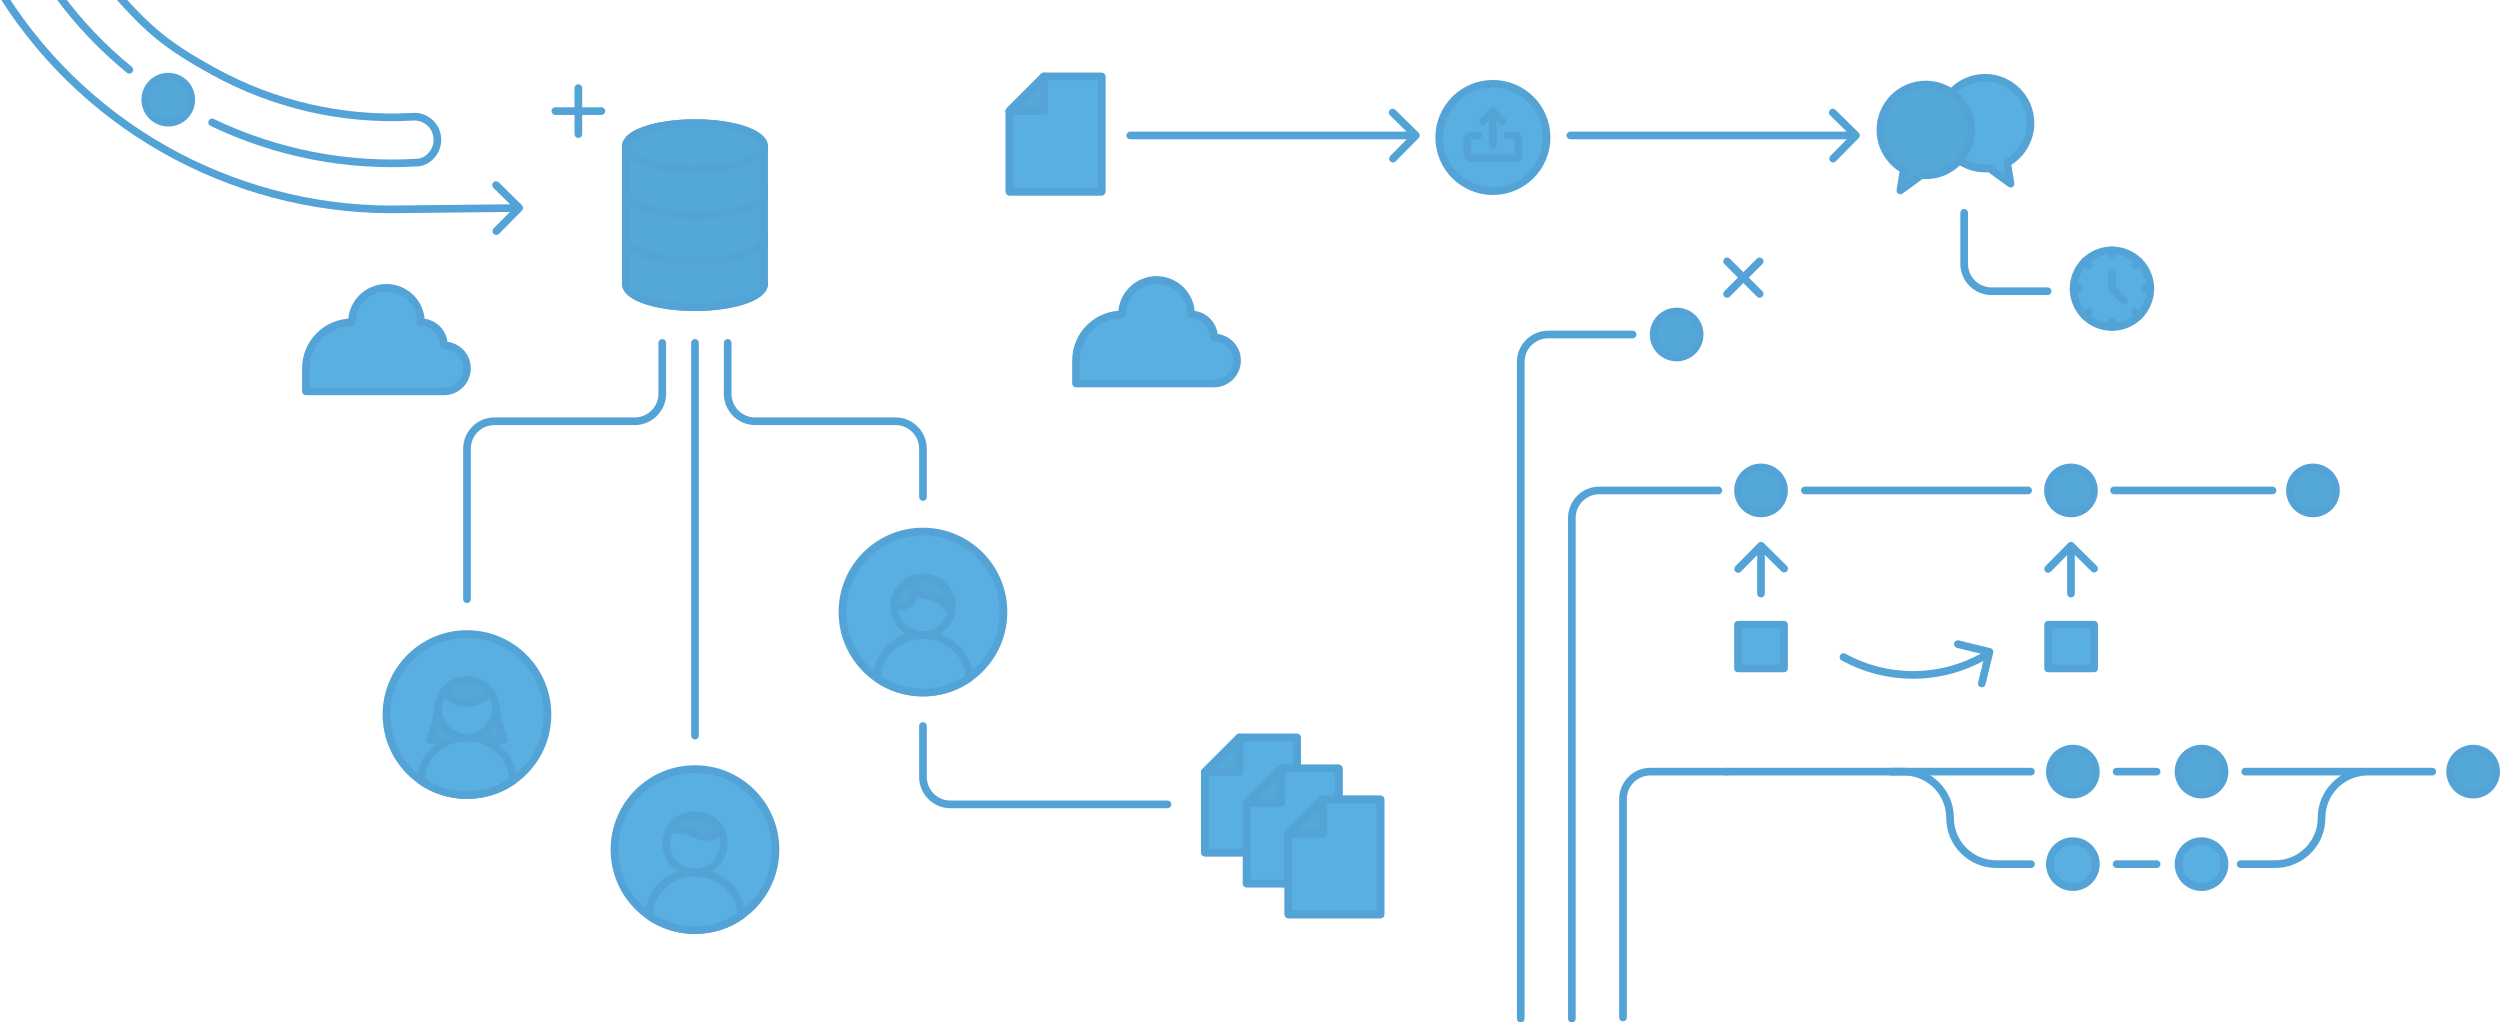 <svg width="978" height="400" viewBox="0 0 978 400" xmlns="http://www.w3.org/2000/svg"><title>Hero</title><g id="Hero" fill="none"><path d="M841.19 112.928c0-8.284-6.715-15-15-15-8.283 0-15 6.716-15 15 0 8.284 6.717 15 15 15 8.285 0 15-6.716 15-15z" id="Fill-2" fill="#59AFE1"/><path d="M841.19 112.928c0-8.284-6.715-15-15-15-8.283 0-15 6.716-15 15 0 8.284 6.717 15 15 15 8.285 0 15-6.716 15-15z" id="Stroke-3" stroke="#54A3D6" stroke-width="3" stroke-linecap="round" stroke-linejoin="round"/><path d="M605.023 53.78c0-11.596-9.402-21-21-21s-21 9.404-21 21c0 11.6 9.402 21 21 21s21-9.4 21-21z" id="Fill-4" fill="#59AFE1"/><path d="M605.023 53.78c0-11.596-9.402-21-21-21s-21 9.404-21 21c0 11.6 9.402 21 21 21s21-9.4 21-21z" id="Stroke-5" stroke="#54A3D6" stroke-width="3" stroke-linecap="round" stroke-linejoin="round"/><path d="M826.19 106.694v6.234l4.78 4.778" id="Fill-6" fill="#59AFE1"/><path d="M826.19 106.694v6.234l4.78 4.778" id="Stroke-7" stroke="#54A3D6" stroke-width="3" stroke-linecap="round" stroke-linejoin="round"/><path d="M826.19 97.928v2.307" id="Fill-8" fill="#59AFE1"/><path d="M826.19 97.928v2.307" id="Stroke-9" stroke="#54A3D6" stroke-width="3" stroke-linecap="round" stroke-linejoin="round"/><path d="M841.19 112.928h-2.306" id="Fill-10" fill="#59AFE1"/><path d="M841.19 112.928h-2.306" id="Stroke-11" stroke="#54A3D6" stroke-width="3" stroke-linecap="round" stroke-linejoin="round"/><path d="M826.19 127.928v-2.307" id="Fill-12" fill="#59AFE1"/><path d="M826.19 127.928v-2.307" id="Stroke-13" stroke="#54A3D6" stroke-width="3" stroke-linecap="round" stroke-linejoin="round"/><path d="M811.19 112.928h2.31" id="Fill-14" fill="#59AFE1"/><path d="M811.19 112.928h2.31" id="Stroke-15" stroke="#54A3D6" stroke-width="3" stroke-linecap="round" stroke-linejoin="round"/><path d="M836.798 102.322l-1.63 1.63" id="Fill-16" fill="#59AFE1"/><path d="M836.798 102.322l-1.63 1.63" id="Stroke-17" stroke="#54A3D6" stroke-width="3" stroke-linecap="round" stroke-linejoin="round"/><path d="M836.798 123.535l-1.63-1.63" id="Fill-18" fill="#59AFE1"/><path d="M836.798 123.535l-1.63-1.63" id="Stroke-19" stroke="#54A3D6" stroke-width="3" stroke-linecap="round" stroke-linejoin="round"/><path d="M815.585 123.535l1.63-1.63" id="Fill-20" fill="#59AFE1"/><path d="M815.585 123.535l1.63-1.63" id="Stroke-21" stroke="#54A3D6" stroke-width="3" stroke-linecap="round" stroke-linejoin="round"/><path d="M815.585 102.322l1.63 1.63" id="Fill-22" fill="#59AFE1"/><path d="M815.585 102.322l1.63 1.63" id="Stroke-23" stroke="#54A3D6" stroke-width="3" stroke-linecap="round" stroke-linejoin="round"/><path d="M244.87 111.16v-54c0-4.97 12.087-9 27-9 14.91 0 27 4.03 27 9v54c0 4.972-12.09 9-27 9-14.913 0-27-4.028-27-9z" id="Fill-24" fill="#53A8D8"/><path d="M244.87 111.16v-54c0-4.97 12.087-9 27-9 14.91 0 27 4.03 27 9v54c0 4.972-12.09 9-27 9-14.913 0-27-4.028-27-9z" id="Stroke-25" stroke="#54A3D6" stroke-width="3" stroke-linecap="round" stroke-linejoin="round"/><path d="M298.87 57.16c0 4.972-12.09 9-27 9-14.913 0-27-4.028-27-9 0-4.97 12.087-9 27-9 14.91 0 27 4.03 27 9z" id="Fill-26" fill="#53A8D8"/><path d="M298.87 57.16c0 4.972-12.09 9-27 9-14.913 0-27-4.028-27-9 0-4.97 12.087-9 27-9 14.91 0 27 4.03 27 9z" id="Stroke-27" stroke="#54A3D6" stroke-width="3" stroke-linecap="round" stroke-linejoin="round"/><path d="M298.87 75.16c0 4.972-12.09 9-27 9-14.913 0-27-4.028-27-9" id="Fill-28" fill="#53A8D8"/><path d="M298.87 75.16c0 4.972-12.09 9-27 9-14.913 0-27-4.028-27-9" id="Stroke-29" stroke="#54A3D6" stroke-width="3" stroke-linecap="round" stroke-linejoin="round"/><path d="M244.87 57.16v18" id="Fill-30" fill="#53A8D8"/><path d="M244.87 57.16v18" id="Stroke-31" stroke="#54A3D6" stroke-width="3" stroke-linecap="round" stroke-linejoin="round"/><path d="M298.87 57.16v18" id="Fill-32" fill="#53A8D8"/><path d="M298.87 57.16v18" id="Stroke-33" stroke="#54A3D6" stroke-width="3" stroke-linecap="round" stroke-linejoin="round"/><path d="M298.87 93.16c0 4.972-12.09 9-27 9-14.913 0-27-4.028-27-9" id="Fill-34" fill="#53A8D8"/><path d="M298.87 93.16c0 4.972-12.09 9-27 9-14.913 0-27-4.028-27-9" id="Stroke-35" stroke="#54A3D6" stroke-width="3" stroke-linecap="round" stroke-linejoin="round"/><path d="M244.87 75.16v18" id="Fill-36" fill="#53A8D8"/><path d="M244.87 75.16v18" id="Stroke-37" stroke="#54A3D6" stroke-width="3" stroke-linecap="round" stroke-linejoin="round"/><path d="M298.87 75.16v18" id="Fill-38" fill="#53A8D8"/><path d="M298.87 75.16v18" id="Stroke-39" stroke="#54A3D6" stroke-width="3" stroke-linecap="round" stroke-linejoin="round"/><path d="M298.87 111.16c0 4.972-12.09 9-27 9-14.913 0-27-4.028-27-9" id="Fill-40" fill="#53A8D8"/><path d="M298.87 111.16c0 4.972-12.09 9-27 9-14.913 0-27-4.028-27-9" id="Stroke-41" stroke="#54A3D6" stroke-width="3" stroke-linecap="round" stroke-linejoin="round"/><path d="M244.87 93.16v18" id="Fill-42" fill="#53A8D8"/><path d="M244.87 93.16v18" id="Stroke-43" stroke="#54A3D6" stroke-width="3" stroke-linecap="round" stroke-linejoin="round"/><path d="M298.87 93.16v18" id="Fill-44" fill="#53A8D8"/><path d="M298.87 93.16v18" id="Stroke-45" stroke="#54A3D6" stroke-width="3" stroke-linecap="round" stroke-linejoin="round"/><path d="M420.936 141.024v9h54c4.97 0 9-4.03 9-9s-4.03-9-9-9c0-4.97-4.03-9-9-9 0-7.456-6.044-13.5-13.5-13.5-7.455 0-13.5 6.044-13.5 13.5-9.94 0-18 8.06-18 18z" id="Fill-46" fill="#59AFE1"/><path d="M420.936 141.024v9h54c4.97 0 9-4.03 9-9s-4.03-9-9-9c0-4.97-4.03-9-9-9 0-7.456-6.044-13.5-13.5-13.5-7.455 0-13.5 6.044-13.5 13.5-9.94 0-18 8.06-18 18z" id="Stroke-47" stroke="#54A3D6" stroke-width="3" stroke-linecap="round" stroke-linejoin="round"/><path d="M119.677 144.103v9h54c4.97 0 9-4.03 9-9s-4.03-9-9-9c0-4.97-4.03-9-9-9 0-7.456-6.044-13.5-13.5-13.5-7.455 0-13.5 6.044-13.5 13.5-9.94 0-18 8.06-18 18z" id="Fill-48" fill="#59AFE1"/><path d="M119.677 144.103v9h54c4.97 0 9-4.03 9-9s-4.03-9-9-9c0-4.97-4.03-9-9-9 0-7.456-6.044-13.5-13.5-13.5-7.455 0-13.5 6.044-13.5 13.5-9.94 0-18 8.06-18 18z" id="Stroke-49" stroke="#54A3D6" stroke-width="3" stroke-linecap="round" stroke-linejoin="round"/><path d="M329.56 239.436c0 17.397 14.103 31.5 31.5 31.5s31.5-14.103 31.5-31.5-14.103-31.5-31.5-31.5-31.5 14.103-31.5 31.5z" id="Fill-50" fill="#59AFE1"/><path d="M329.56 239.436c0 17.397 14.103 31.5 31.5 31.5s31.5-14.103 31.5-31.5-14.103-31.5-31.5-31.5-31.5 14.103-31.5 31.5z" id="Stroke-51" stroke="#54A3D6" stroke-width="3" stroke-linecap="round" stroke-linejoin="round"/><path d="M349.81 237.186c0 6.213 5.037 11.25 11.25 11.25s11.25-5.037 11.25-11.25-5.037-11.25-11.25-11.25-11.25 5.037-11.25 11.25z" id="Fill-52" fill="#59AFE1"/><path d="M349.81 237.186c0 6.213 5.037 11.25 11.25 11.25s11.25-5.037 11.25-11.25-5.037-11.25-11.25-11.25-11.25 5.037-11.25 11.25z" id="Stroke-53" stroke="#54A3D6" stroke-width="3" stroke-linecap="round" stroke-linejoin="round"/><path d="M379.06 265.31c-5.014 3.533-11.246 5.626-18 5.626s-12.986-2.093-18-5.625c0-9.32 8.06-16.874 18-16.874s18 7.555 18 16.875z" id="Fill-54" fill="#59AFE1"/><path d="M379.06 265.31c-5.014 3.533-11.246 5.626-18 5.626s-12.986-2.093-18-5.625c0-9.32 8.06-16.874 18-16.874s18 7.555 18 16.875z" id="Stroke-55" stroke="#54A3D6" stroke-width="3" stroke-linecap="round" stroke-linejoin="round"/><path d="M372.073 239.486c-7.683-11.068-11.074-2.297-14.314-10.668 1.324 6.718-4.07 9.2-7.948 8.414l-.002-.046c0-6.213 5.037-11.25 11.25-11.25s11.25 5.037 11.25 11.25c0 .788-.083 1.557-.237 2.3z" id="Fill-56" fill="#53A8D8"/><path d="M372.073 239.486c-7.683-11.068-11.074-2.297-14.314-10.668 1.324 6.718-4.07 9.2-7.948 8.414l-.002-.046c0-6.213 5.037-11.25 11.25-11.25s11.25 5.037 11.25 11.25c0 .788-.083 1.557-.237 2.3z" id="Stroke-57" stroke="#54A3D6" stroke-width="3" stroke-linecap="round" stroke-linejoin="round"/><path d="M507.37 333.532h-36v-31.5l13.5-13.5h22.5v45z" id="Fill-58" fill="#59AFE1"/><path d="M507.37 333.532h-36v-31.5l13.5-13.5h22.5v45z" id="Stroke-59" stroke="#54A3D6" stroke-width="3" stroke-linecap="round" stroke-linejoin="round"/><path d="M484.87 288.532v13.5h-13.5l13.5-13.5z" id="Fill-60" fill="#59AFE1"/><path d="M484.87 288.532v13.5h-13.5l13.5-13.5z" id="Stroke-61" stroke="#54A3D6" stroke-width="3" stroke-linecap="round" stroke-linejoin="round"/><path d="M507.37 333.532h-36v-31.5l13.5-13.5h22.5v45z" id="Fill-62" fill="#59AFE1"/><path d="M507.37 333.532h-36v-31.5l13.5-13.5h22.5v45z" id="Stroke-63" stroke="#54A3D6" stroke-width="3" stroke-linecap="round" stroke-linejoin="round"/><path d="M471.37 302.032h13.5v-13.5l-13.5 13.5z" id="Fill-64" fill="#53A8D8"/><path d="M471.37 302.032h13.5v-13.5l-13.5 13.5z" id="Stroke-65" stroke="#54A3D6" stroke-width="3" stroke-linecap="round" stroke-linejoin="round"/><path d="M523.702 345.632h-36v-31.5l13.5-13.5h22.5v45z" id="Fill-66" fill="#59AFE1"/><path d="M523.702 345.632h-36v-31.5l13.5-13.5h22.5v45z" id="Stroke-67" stroke="#54A3D6" stroke-width="3" stroke-linecap="round" stroke-linejoin="round"/><path d="M501.202 300.632v13.5h-13.5l13.5-13.5z" id="Fill-68" fill="#59AFE1"/><path d="M501.202 300.632v13.5h-13.5l13.5-13.5z" id="Stroke-69" stroke="#54A3D6" stroke-width="3" stroke-linecap="round" stroke-linejoin="round"/><path d="M523.702 345.632h-36v-31.5l13.5-13.5h22.5v45z" id="Fill-70" fill="#59AFE1"/><path d="M523.702 345.632h-36v-31.5l13.5-13.5h22.5v45z" id="Stroke-71" stroke="#54A3D6" stroke-width="3" stroke-linecap="round" stroke-linejoin="round"/><path d="M487.702 314.132h13.5v-13.5l-13.5 13.5z" id="Fill-72" fill="#53A8D8"/><path d="M487.702 314.132h13.5v-13.5l-13.5 13.5z" id="Stroke-73" stroke="#54A3D6" stroke-width="3" stroke-linecap="round" stroke-linejoin="round"/><path d="M540.035 357.733h-36v-31.5l13.5-13.5h22.5v45z" id="Fill-74" fill="#59AFE1"/><path d="M540.035 357.733h-36v-31.5l13.5-13.5h22.5v45z" id="Stroke-75" stroke="#54A3D6" stroke-width="3" stroke-linecap="round" stroke-linejoin="round"/><path d="M517.535 312.733v13.5h-13.5l13.5-13.5z" id="Fill-76" fill="#59AFE1"/><path d="M517.535 312.733v13.5h-13.5l13.5-13.5z" id="Stroke-77" stroke="#54A3D6" stroke-width="3" stroke-linecap="round" stroke-linejoin="round"/><path d="M540.035 357.733h-36v-31.5l13.5-13.5h22.5v45z" id="Fill-78" fill="#59AFE1"/><path d="M540.035 357.733h-36v-31.5l13.5-13.5h22.5v45z" id="Stroke-79" stroke="#54A3D6" stroke-width="3" stroke-linecap="round" stroke-linejoin="round"/><path d="M504.035 326.233h13.5v-13.5l-13.5 13.5z" id="Fill-80" fill="#53A8D8"/><path d="M504.035 326.233h13.5v-13.5l-13.5 13.5z" id="Stroke-81" stroke="#54A3D6" stroke-width="3" stroke-linecap="round" stroke-linejoin="round"/><path d="M430.924 74.962h-36v-31.5l13.5-13.5h22.5v45z" id="Fill-82" fill="#59AFE1"/><path d="M430.924 74.962h-36v-31.5l13.5-13.5h22.5v45z" id="Stroke-83" stroke="#54A3D6" stroke-width="3" stroke-linecap="round" stroke-linejoin="round"/><path d="M408.424 29.962v13.5h-13.5l13.5-13.5z" id="Fill-84" fill="#59AFE1"/><path d="M408.424 29.962v13.5h-13.5l13.5-13.5z" id="Stroke-85" stroke="#54A3D6" stroke-width="3" stroke-linecap="round" stroke-linejoin="round"/><path d="M430.924 74.962h-36v-31.5l13.5-13.5h22.5v45z" id="Fill-86" fill="#59AFE1"/><path d="M430.924 74.962h-36v-31.5l13.5-13.5h22.5v45z" id="Stroke-87" stroke="#54A3D6" stroke-width="3" stroke-linecap="round" stroke-linejoin="round"/><path d="M394.924 43.462h13.5v-13.5l-13.5 13.5z" id="Fill-88" fill="#53A8D8"/><path d="M394.924 43.462h13.5v-13.5l-13.5 13.5z" id="Stroke-89" stroke="#54A3D6" stroke-width="3" stroke-linecap="round" stroke-linejoin="round"/><path d="M688.364 102.24l-12.728 12.728m0-12.728l12.728 12.728m-462.114-80.506v18m-9-9h18" id="Stroke-90" stroke="#54A3D6" stroke-width="3" stroke-linecap="round" stroke-linejoin="round"/><path d="M214.177 279.532c0 17.397-14.103 31.5-31.5 31.5s-31.5-14.103-31.5-31.5 14.103-31.5 31.5-31.5 31.5 14.103 31.5 31.5z" id="Fill-91" fill="#59AFE1"/><path d="M214.177 279.532c0 17.397-14.103 31.5-31.5 31.5s-31.5-14.103-31.5-31.5 14.103-31.5 31.5-31.5 31.5 14.103 31.5 31.5z" id="Stroke-92" stroke="#54A3D6" stroke-width="3" stroke-linecap="round" stroke-linejoin="round"/><path d="M190.597 290.27l6.572-.863s-2.7-6.694-3.282-13.13h-.01c.028.33.05.666.05 1.005 0 6.213-5.037 11.25-11.25 11.25 2.845 0 5.526.636 7.92 1.74z" id="Fill-93" fill="#53A8D8"/><path d="M190.597 290.27l6.572-.863s-2.7-6.694-3.282-13.13h-.01c.028.33.05.666.05 1.005 0 6.213-5.037 11.25-11.25 11.25 2.845 0 5.526.636 7.92 1.74z" id="Stroke-94" stroke="#54A3D6" stroke-width="3" stroke-linecap="round" stroke-linejoin="round"/><path d="M174.754 290.272c2.394-1.103 5.076-1.74 7.923-1.74-6.213 0-11.25-5.037-11.25-11.25 0-.34.022-.674.05-1.006h-.018c-.582 6.437-3.283 13.13-3.283 13.13l6.577.866z" id="Fill-95" fill="#53A8D8"/><path d="M174.754 290.272c2.394-1.103 5.076-1.74 7.923-1.74-6.213 0-11.25-5.037-11.25-11.25 0-.34.022-.674.05-1.006h-.018c-.582 6.437-3.283 13.13-3.283 13.13l6.577.866z" id="Stroke-96" stroke="#54A3D6" stroke-width="3" stroke-linecap="round" stroke-linejoin="round"/><path d="M164.677 305.408c5.015 3.53 11.246 5.624 18 5.624s12.986-2.093 18-5.624c0-9.32-8.06-16.876-18-16.876s-18 7.556-18 16.875z" id="Fill-97" fill="#59AFE1"/><path d="M164.677 305.408c5.015 3.53 11.246 5.624 18 5.624s12.986-2.093 18-5.624c0-9.32-8.06-16.876-18-16.876s-18 7.556-18 16.875z" id="Stroke-98" stroke="#54A3D6" stroke-width="3" stroke-linecap="round" stroke-linejoin="round"/><path d="M193.927 277.282c0 6.213-5.036 11.25-11.25 11.25-6.213 0-11.25-5.037-11.25-11.25s5.037-11.25 11.25-11.25c6.214 0 11.25 5.037 11.25 11.25z" id="Fill-99" fill="#59AFE1"/><path d="M193.927 277.282c0 6.213-5.036 11.25-11.25 11.25-6.213 0-11.25-5.037-11.25-11.25s5.037-11.25 11.25-11.25c6.214 0 11.25 5.037 11.25 11.25z" id="Stroke-100" stroke="#54A3D6" stroke-width="3" stroke-linecap="round" stroke-linejoin="round"/><path d="M188.966 267.953c-1.795-1.213-3.96-1.92-6.29-1.92-3.674 0-6.93 1.77-8.982 4.497 2.053 2.726 5.308 4.497 8.983 4.497 2.33 0 4.494-.707 6.29-1.92 1.036-.7 1.94-1.577 2.692-2.576-.753-.997-1.657-1.877-2.694-2.577z" id="Fill-101" fill="#53A8D8"/><path d="M188.966 267.953c-1.795-1.213-3.96-1.92-6.29-1.92-3.674 0-6.93 1.77-8.982 4.497 2.053 2.726 5.308 4.497 8.983 4.497 2.33 0 4.494-.707 6.29-1.92 1.036-.7 1.94-1.577 2.692-2.576-.753-.997-1.657-1.877-2.694-2.577z" id="Stroke-102" stroke="#54A3D6" stroke-width="3" stroke-linecap="round" stroke-linejoin="round"/><path d="M303.37 332.36c0 17.395-14.104 31.5-31.5 31.5s-31.5-14.105-31.5-31.5c0-17.398 14.102-31.5 31.5-31.5s31.5 14.102 31.5 31.5z" id="Fill-103" fill="#59AFE1"/><path d="M303.37 332.36c0 17.395-14.104 31.5-31.5 31.5s-31.5-14.105-31.5-31.5c0-17.398 14.102-31.5 31.5-31.5s31.5 14.102 31.5 31.5z" id="Stroke-104" stroke="#54A3D6" stroke-width="3" stroke-linecap="round" stroke-linejoin="round"/><path d="M253.87 358.234c5.013 3.53 11.245 5.625 18 5.625s12.985-2.095 18-5.626c0-9.32-8.06-16.875-18-16.875-9.943 0-18 7.554-18 16.874z" id="Fill-105" fill="#59AFE1"/><path d="M253.87 358.234c5.013 3.53 11.245 5.625 18 5.625s12.985-2.095 18-5.626c0-9.32-8.06-16.875-18-16.875-9.943 0-18 7.554-18 16.874z" id="Stroke-106" stroke="#54A3D6" stroke-width="3" stroke-linecap="round" stroke-linejoin="round"/><path d="M283.12 330.11c0 6.212-5.038 11.25-11.25 11.25-6.215 0-11.25-5.038-11.25-11.25 0-6.215 5.035-11.25 11.25-11.25 6.212 0 11.25 5.035 11.25 11.25z" id="Fill-107" fill="#59AFE1"/><path d="M283.12 330.11c0 6.212-5.038 11.25-11.25 11.25-6.215 0-11.25-5.038-11.25-11.25 0-6.215 5.035-11.25 11.25-11.25 6.212 0 11.25 5.035 11.25 11.25z" id="Stroke-108" stroke="#54A3D6" stroke-width="3" stroke-linecap="round" stroke-linejoin="round"/><path d="M278.157 320.78c-1.795-1.213-3.96-1.92-6.288-1.92-3.677 0-6.93 1.77-8.984 4.496 2.053 2.727 3.745.244 7.276 2.128 7.5 4 11.375 1 10.688-2.126-.75-1-1.656-1.88-2.693-2.58z" id="Fill-109" fill="#53A8D8"/><path d="M278.157 320.78c-1.795-1.213-3.96-1.92-6.288-1.92-3.677 0-6.93 1.77-8.984 4.496 2.053 2.727 3.745.244 7.276 2.128 7.5 4 11.375 1 10.688-2.126-.75-1-1.656-1.88-2.693-2.58z" id="Stroke-110" stroke="#54A3D6" stroke-width="3" stroke-linecap="round" stroke-linejoin="round"/><path d="M801.22 244.392h18v17.105h-18v-17.105z" id="Fill-112" fill="#59AFE1"/><path d="M801.22 244.392h18v17.105h-18v-17.105z" id="Stroke-113" stroke="#54A3D6" stroke-width="3" stroke-linecap="round" stroke-linejoin="round"/><path d="M679.908 244.392h18v17.105h-18v-17.105z" id="Fill-114" fill="#59AFE1"/><path d="M679.908 244.392h18v17.105h-18v-17.105z" id="Stroke-115" stroke="#54A3D6" stroke-width="3" stroke-linecap="round" stroke-linejoin="round"/><path d="M69.942 46.998c-4.42 2.272-9.847.53-12.118-3.892-2.272-4.42-.53-9.846 3.89-12.118 4.422-2.272 9.848-.53 12.12 3.892 2.27 4.42.53 9.846-3.892 12.118z" id="Fill-117" fill="#53A8D8"/><path d="M69.942 46.998c-4.42 2.272-9.847.53-12.118-3.892-2.272-4.42-.53-9.846 3.89-12.118 4.422-2.272 9.848-.53 12.12 3.892 2.27 4.42.53 9.846-3.892 12.118z" id="Stroke-118" stroke="#54A3D6" stroke-width="3" stroke-linecap="round" stroke-linejoin="round"/><path d="M660.02 138.86c-4.422 2.272-9.847.53-12.12-3.892-2.27-4.42-.528-9.847 3.893-12.118 4.42-2.272 9.846-.53 12.118 3.89 2.273 4.423.53 9.848-3.89 12.12z" id="Fill-119" fill="#53A8D8"/><path d="M660.02 138.86c-4.422 2.272-9.847.53-12.12-3.892-2.27-4.42-.528-9.847 3.893-12.118 4.42-2.272 9.846-.53 12.118 3.89 2.273 4.423.53 9.848-3.89 12.12z" id="Stroke-120" stroke="#54A3D6" stroke-width="3" stroke-linecap="round" stroke-linejoin="round"/><path d="M693.02 199.86c-4.42 2.27-9.845.53-12.117-3.892-2.272-4.42-.53-9.846 3.892-12.118 4.42-2.272 9.847-.53 12.118 3.892 2.272 4.42.53 9.846-3.892 12.118z" id="Fill-121" fill="#53A8D8"/><path d="M693.02 199.86c-4.42 2.27-9.845.53-12.117-3.892-2.272-4.42-.53-9.846 3.892-12.118 4.42-2.272 9.847-.53 12.118 3.892 2.272 4.42.53 9.846-3.892 12.118z" id="Stroke-122" stroke="#54A3D6" stroke-width="3" stroke-linecap="round" stroke-linejoin="round"/><path d="M814.274 199.86c-4.42 2.27-9.846.53-12.118-3.892-2.272-4.42-.53-9.846 3.892-12.118 4.42-2.272 9.846-.53 12.118 3.892 2.272 4.42.53 9.846-3.892 12.118z" id="Fill-123" fill="#53A8D8"/><path d="M814.274 199.86c-4.42 2.27-9.846.53-12.118-3.892-2.272-4.42-.53-9.846 3.892-12.118 4.42-2.272 9.846-.53 12.118 3.892 2.272 4.42.53 9.846-3.892 12.118z" id="Stroke-124" stroke="#54A3D6" stroke-width="3" stroke-linecap="round" stroke-linejoin="round"/><path d="M908.94 199.86c-4.42 2.27-9.846.53-12.118-3.892-2.27-4.42-.53-9.846 3.892-12.118 4.42-2.272 9.847-.53 12.12 3.892 2.27 4.42.528 9.846-3.893 12.118z" id="Fill-125" fill="#53A8D8"/><path d="M908.94 199.86c-4.42 2.27-9.846.53-12.118-3.892-2.27-4.42-.53-9.846 3.892-12.118 4.42-2.272 9.847-.53 12.12 3.892 2.27 4.42.528 9.846-3.893 12.118z" id="Stroke-126" stroke="#54A3D6" stroke-width="3" stroke-linecap="round" stroke-linejoin="round"/><path d="M815.02 346.056c-4.422 2.272-9.847.53-12.12-3.892-2.27-4.42-.528-9.846 3.893-12.118 4.42-2.272 9.846-.53 12.118 3.892 2.273 4.42.53 9.846-3.89 12.118z" id="Fill-129" fill="#59AFE1"/><path d="M815.02 346.056c-4.422 2.272-9.847.53-12.12-3.892-2.27-4.42-.528-9.846 3.893-12.118 4.42-2.272 9.846-.53 12.118 3.892 2.273 4.42.53 9.846-3.89 12.118z" id="Stroke-130" stroke="#54A3D6" stroke-width="3" stroke-linecap="round" stroke-linejoin="round"/><path d="M865.353 346.056c-4.42 2.272-9.847.53-12.118-3.892-2.272-4.42-.53-9.846 3.89-12.118 4.422-2.272 9.848-.53 12.12 3.892 2.27 4.42.53 9.846-3.892 12.118z" id="Fill-131" fill="#59AFE1"/><path d="M865.353 346.056c-4.42 2.272-9.847.53-12.118-3.892-2.272-4.42-.53-9.846 3.89-12.118 4.422-2.272 9.848-.53 12.12 3.892 2.27 4.42.53 9.846-3.892 12.118z" id="Stroke-132" stroke="#54A3D6" stroke-width="3" stroke-linecap="round" stroke-linejoin="round"/><path d="M815.02 309.86c-4.422 2.272-9.847.53-12.12-3.892-2.27-4.42-.528-9.847 3.893-12.118 4.42-2.272 9.846-.53 12.118 3.89 2.273 4.423.53 9.848-3.89 12.12z" id="Fill-134" fill="#53A8D8"/><path d="M815.02 309.86c-4.422 2.272-9.847.53-12.12-3.892-2.27-4.42-.528-9.847 3.893-12.118 4.42-2.272 9.846-.53 12.118 3.89 2.273 4.423.53 9.848-3.89 12.12z" id="Stroke-135" stroke="#54A3D6" stroke-width="3" stroke-linecap="round" stroke-linejoin="round"/><path d="M865.353 309.86c-4.42 2.272-9.847.53-12.118-3.892-2.272-4.42-.53-9.847 3.89-12.118 4.422-2.272 9.848-.53 12.12 3.89 2.27 4.423.53 9.848-3.892 12.12z" id="Fill-136" fill="#53A8D8"/><path d="M865.353 309.86c-4.42 2.272-9.847.53-12.118-3.892-2.272-4.42-.53-9.847 3.89-12.118 4.422-2.272 9.848-.53 12.12 3.89 2.27 4.423.53 9.848-3.892 12.12z" id="Stroke-137" stroke="#54A3D6" stroke-width="3" stroke-linecap="round" stroke-linejoin="round"/><path d="M971.607 309.86c-4.42 2.272-9.847.53-12.12-3.892-2.27-4.42-.528-9.847 3.893-12.118 4.42-2.272 9.847-.53 12.118 3.89 2.272 4.423.53 9.848-3.89 12.12z" id="Fill-138" fill="#53A8D8"/><path d="M971.607 309.86c-4.42 2.272-9.847.53-12.12-3.892-2.27-4.42-.528-9.847 3.893-12.118 4.42-2.272 9.847-.53 12.118 3.89 2.272 4.423.53 9.848-3.89 12.12z" id="Stroke-139" stroke="#54A3D6" stroke-width="3" stroke-linecap="round" stroke-linejoin="round"/><path d="M776.567 30.43c9.804 0 17.754 7.948 17.754 17.753 0 6.678-3.685 12.49-9.132 15.522l1.33 8.15-8.206-6.003c-.575.057-1.157.086-1.745.086-9.807 0-17.756-7.95-17.756-17.755s7.95-17.754 17.757-17.754z" id="Fill-141" fill="#59AFE1"/><path d="M776.567 30.43c9.804 0 17.754 7.948 17.754 17.753 0 6.678-3.685 12.49-9.132 15.522l1.33 8.15-8.206-6.003c-.575.057-1.157.086-1.745.086-9.807 0-17.756-7.95-17.756-17.755s7.95-17.754 17.757-17.754z" id="Stroke-142" stroke="#54A3D6" stroke-width="3" stroke-linecap="round" stroke-linejoin="round"/><path d="M753.376 33.067c-9.806 0-17.755 7.95-17.755 17.755 0 6.677 3.687 12.49 9.134 15.522l-1.33 8.15 8.206-6.003c.574.057 1.157.087 1.746.087 9.805 0 17.754-7.95 17.754-17.755s-7.95-17.755-17.754-17.755z" id="Fill-143" fill="#53A8D8"/><path d="M753.376 33.067c-9.806 0-17.755 7.95-17.755 17.755 0 6.677 3.687 12.49 9.134 15.522l-1.33 8.15 8.206-6.003c.574.057 1.157.087 1.746.087 9.805 0 17.754-7.95 17.754-17.755s-7.95-17.755-17.754-17.755z" id="Stroke-144" stroke="#54A3D6" stroke-width="3" stroke-linecap="round" stroke-linejoin="round"/><g id="Lines" stroke="#54A3D6" stroke-width="3" stroke-linecap="round" stroke-linejoin="round"><path d="M828 301.855h15.667m-137.602-110h87.333m33.602 0h62m-149.333 110h54.844m83.823 0h54.844m-24.984 18.098c0-9.996 8.103-18.098 18.098-18.098h25.21m-43.307 18.098c0 9.995-8.103 18.098-18.098 18.098h-13.55m-292.524-281.298v-10.9m-3.846 1.633l3.846-3.847 3.846 3.847m-9.63 5.554h-2.937c-.702 0-1.27.567-1.27 1.268v6.347c0 .7.568 1.27 1.27 1.27h17.44c.702 0 1.27-.57 1.27-1.27v-6.347c0-.7-.568-1.27-1.27-1.27h-2.936" id="Stroke-140"/><path d="M83.435 27.854c23.57 13.02 50.53 19.318 77.68 17.834l.04.01c4.943-.533 9.38 3.042 9.912 7.984s-3.006 9.328-7.42 9.885c-27.932 1.795-55.738-3.728-80.66-15.684m-81.957-49.86c34.606 54.895 95.097 85.467 157.05 83.825l42.92-.448m-117.565-53.545c-18.252-10.083-25.172-16.071-37.495-29.831m568.975 400.473v-195.892c0-5.937 4.814-10.75 10.75-10.75h46.57m-37.32 206.17v-85.42c0-5.937 4.814-10.75 10.75-10.75h29.9m152.435 36.195h15.667" id="Stroke-133"/><path d="M801.22 222.56l8.94-9.06 9.06 8.94m-9.06-8.94v18.72m-93.17-188.18l9.06 8.94-8.94 9.058m8.94-9.06h-111.72m-69.506-8.94l9.06 8.94-8.94 9.06m8.94-9.06h-111.72m-248.736 111.815h54.892c5.937 0 10.75-4.814 10.75-10.75v-19.9m335.845 264.355v-256.893c0-5.937 4.813-10.75 10.75-10.75h33.002m-366.798 3.288v153.64m78.44-122.99h-54.892c-5.938 0-10.75-4.815-10.75-10.752v-19.897m-91.24 30.65c-5.937 0-10.75 4.812-10.75 10.75v58.873m167.63-69.624c5.94 0 10.752 4.813 10.752 10.75v18.874m439.958-80.488h-21.892c-5.937 0-10.75-4.813-10.75-10.75v-19.899m-311.672 231.396h-84.893c-5.937 0-10.75-4.813-10.75-10.75v-19.9m-338.29-285.996c8.135 11.056 17.506 20.845 27.82 29.27" id="Stroke-116"/><path d="M765.924 251.995l12.366 3.017-3.016 12.365m-581.21-194.977l9.053 8.947-8.946 9.054m485.799 132.159l8.94-9.06 9.06 8.94m-9.06-8.94v18.72" id="Stroke-111"/><path d="M762.862 319.953c0-9.996-8.102-18.098-18.098-18.098h-69.2m87.298 18.098c0 9.995 8.104 18.098 18.1 18.098h13.55m-73.34-81c8.065 4.44 17.33 6.97 27.186 6.97 10.075 0 19.532-2.642 27.72-7.27" id="Stroke-1"/></g></g></svg>